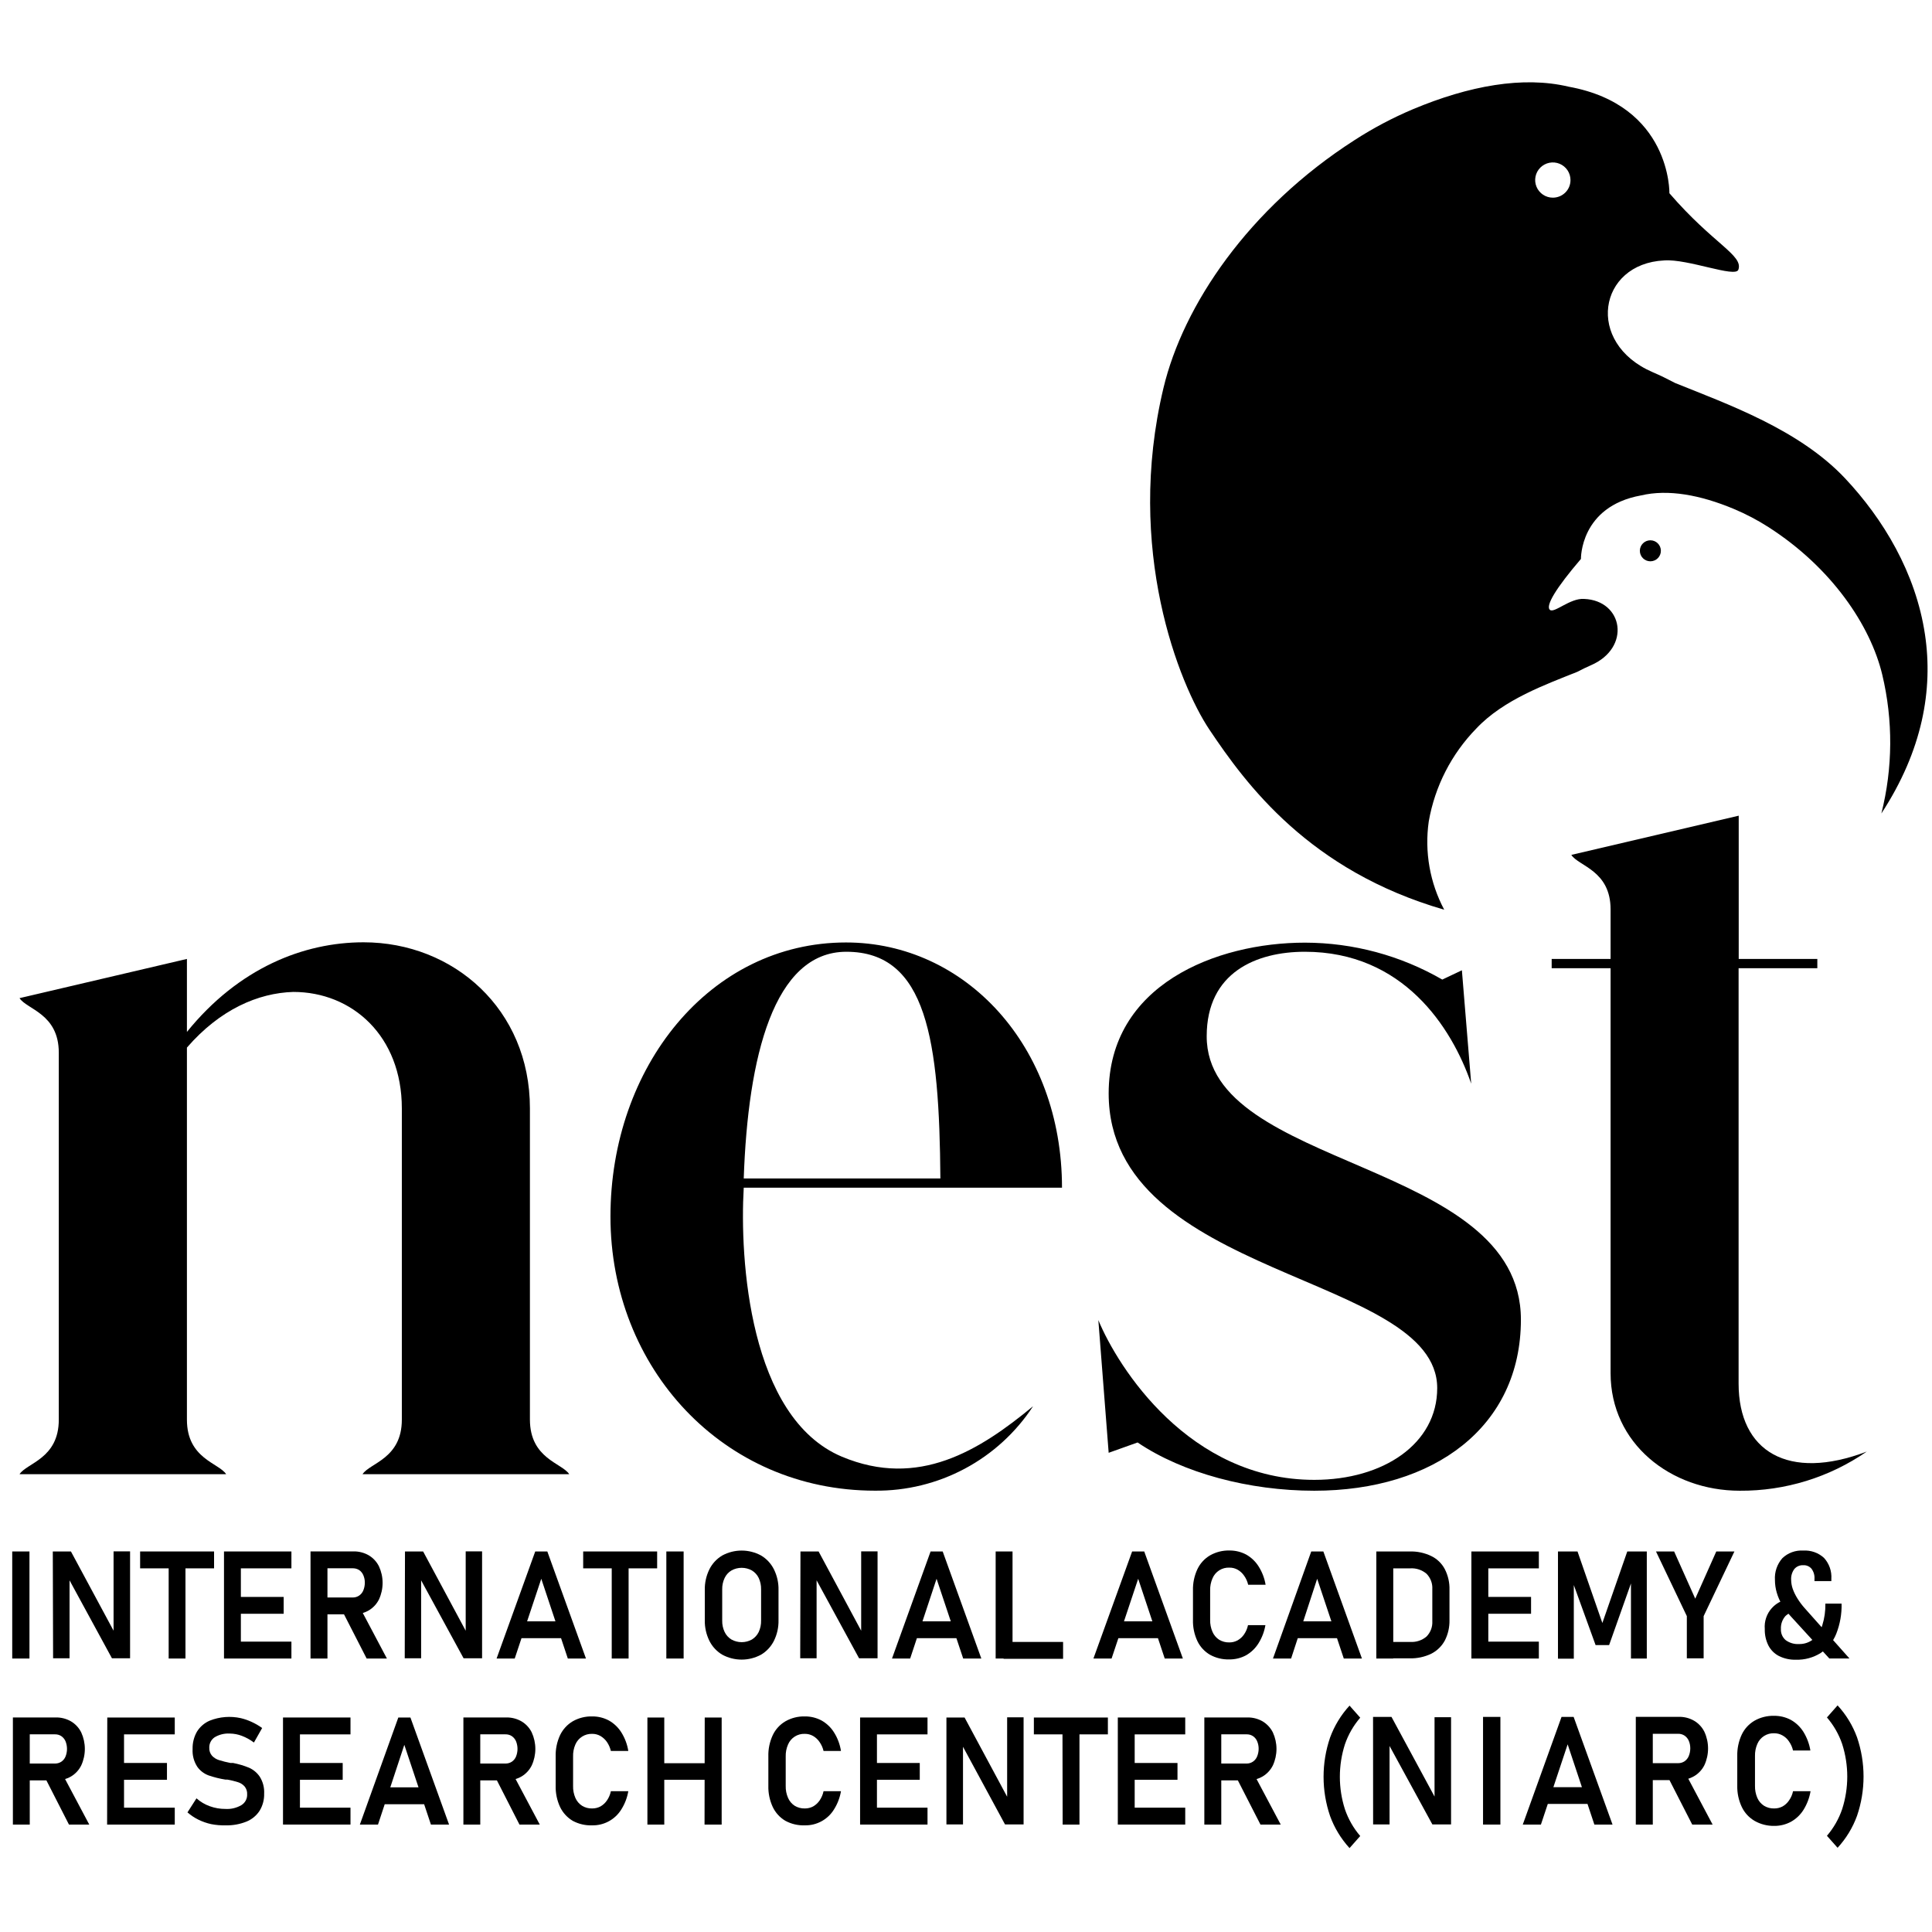 <svg xmlns="http://www.w3.org/2000/svg" width="500" height="500" viewBox="0 0 116 107" fill="none"><path d="M34.177 84.013H21.767C22.202 83.336 24.127 83.086 24.127 80.736V62.05C24.127 57.704 21.149 55.057 17.613 55.057C15.504 55.118 13.209 56.107 11.223 58.399V80.736C11.223 83.086 13.144 83.336 13.579 84.013H1.173C1.605 83.336 3.53 83.086 3.53 80.736V58.707C3.53 56.357 1.605 56.107 1.173 55.43L11.223 53.076V57.458C14.324 53.623 18.23 52.077 21.828 52.077C27.227 52.077 31.817 56.096 31.817 62.039V80.725C31.817 83.086 33.741 83.336 34.177 84.013Z" fill="#19447B" style="fill:#19447B;fill:color(display-p3 0.098 0.267 0.482);fill-opacity:1;"></path><path d="M50.798 52.087C57.932 52.087 63.764 58.276 63.764 66.812H44.655C44.408 71.081 44.967 80.613 50.551 82.963C55.141 84.882 58.8 82.601 62.028 79.932C61 81.504 59.591 82.793 57.932 83.679C56.272 84.565 54.416 85.02 52.534 85.002C43.417 85.002 36.653 77.639 36.653 68.543C36.653 59.573 42.611 52.087 50.798 52.087ZM44.655 66.258H56.462C56.4 57.965 55.656 52.645 50.816 52.645C46.456 52.645 44.906 58.953 44.655 66.258Z" fill="#19447B" style="fill:#19447B;fill:color(display-p3 0.098 0.267 0.482);fill-opacity:1;"></path><path d="M91.317 74.732C91.317 81.167 86.107 85.005 78.911 85.005C75.004 85.005 71.032 83.951 68.302 82.108L66.566 82.728L65.946 74.761C67.126 77.607 71.392 84.353 78.911 84.353C83.068 84.353 86.292 82.181 86.292 78.845C86.292 71.965 66.566 72.287 66.566 61.152C66.566 54.633 73.018 52.098 78.352 52.098C81.248 52.103 84.091 52.868 86.597 54.315L87.774 53.757L88.333 60.565C87.156 57.161 84.237 52.645 78.345 52.645C75.44 52.645 72.452 53.88 72.452 57.715C72.437 65.762 91.317 65.081 91.317 74.732Z" fill="#19447B" style="fill:#19447B;fill:color(display-p3 0.098 0.267 0.482);fill-opacity:1;"></path><path d="M112.081 82.655C109.843 84.203 107.18 85.023 104.457 85.005C100.3 85.005 96.702 82.159 96.702 77.951V53.634H93.165V53.076H96.702V50.106C96.702 47.756 94.777 47.51 94.345 46.829L104.395 44.475V53.076H109.115V53.634H104.388V78.57C104.388 82.655 107.369 84.448 112.081 82.655Z" fill="#19447B" style="fill:#19447B;fill:color(display-p3 0.098 0.267 0.482);fill-opacity:1;"></path><path d="M115.578 33.593C115.026 29.896 113.073 26.655 110.771 24.21C108.022 21.295 103.763 19.782 100.576 18.496C100.136 18.264 99.69 18.043 99.232 17.848C95.155 16.091 95.965 11.329 99.915 11.137C101.334 11.029 104.195 12.195 104.373 11.695C104.689 10.822 102.87 10.16 100.234 7.103C100.234 7.103 100.343 1.82 94.178 0.704C91.455 0.056 88.206 0.643 84.825 2.062C83.612 2.575 82.446 3.192 81.34 3.906C74.95 8.005 71.04 13.842 69.856 18.797C67.543 28.48 70.793 36.581 72.612 39.304C74.816 42.596 78.613 47.778 86.713 50.121C85.85 48.498 85.524 46.643 85.784 44.823C86.151 42.715 87.148 40.767 88.645 39.235C90.282 37.497 92.82 36.595 94.719 35.831C94.981 35.694 95.246 35.56 95.518 35.444C97.947 34.397 97.468 31.554 95.111 31.46C94.265 31.399 93.296 32.362 93.049 32.108C92.802 31.855 93.412 30.823 94.922 29.059C94.922 29.059 94.857 25.912 98.528 25.246C100.151 24.862 102.086 25.213 104.101 26.057C104.822 26.359 105.516 26.722 106.174 27.144C109.983 29.584 112.31 33.065 113.014 36.012C113.669 38.752 113.65 41.61 112.96 44.341C115.44 40.55 116.072 36.889 115.578 33.593ZM93.234 7.368C93.025 7.368 92.82 7.306 92.645 7.189C92.471 7.073 92.335 6.908 92.255 6.715C92.174 6.522 92.153 6.309 92.194 6.104C92.235 5.899 92.336 5.71 92.485 5.562C92.633 5.415 92.822 5.314 93.027 5.273C93.233 5.232 93.446 5.253 93.64 5.333C93.834 5.413 93.999 5.549 94.116 5.723C94.232 5.897 94.294 6.101 94.294 6.31C94.295 6.449 94.268 6.587 94.215 6.715C94.162 6.844 94.084 6.961 93.985 7.059C93.886 7.157 93.769 7.235 93.641 7.288C93.512 7.341 93.374 7.368 93.234 7.368Z" fill="#42C0C6" style="fill:#42C0C6;fill:color(display-p3 0.259 0.753 0.776);fill-opacity:1;"></path><path d="M99.091 29.201C99.439 29.201 99.722 28.919 99.722 28.57C99.722 28.223 99.439 27.94 99.091 27.94C98.742 27.94 98.459 28.223 98.459 28.57C98.459 28.919 98.742 29.201 99.091 29.201Z" fill="#42C0C6" style="fill:#42C0C6;fill:color(display-p3 0.259 0.753 0.776);fill-opacity:1;"></path><path d="M1.769 95.08H0.734V88.652H1.769V95.08Z" fill="#19447B" style="fill:#19447B;fill:color(display-p3 0.098 0.267 0.482);fill-opacity:1;"></path><path d="M3.17 88.652H4.259L6.921 93.599L6.819 93.715V88.645H7.81V95.065H6.721L4.074 90.198L4.176 90.082V95.065H3.188L3.17 88.652Z" fill="#19447B" style="fill:#19447B;fill:color(display-p3 0.098 0.267 0.482);fill-opacity:1;"></path><path d="M8.413 88.652H12.853V89.666H8.413V88.652ZM10.127 89.181H11.136V95.08H10.127V89.181Z" fill="#19447B" style="fill:#19447B;fill:color(display-p3 0.098 0.267 0.482);fill-opacity:1;"></path><path d="M13.449 88.652H14.462V95.08H13.449V88.652ZM13.866 88.652H17.497V89.666H13.866V88.652ZM13.866 91.382H17.032V92.393H13.866V91.382ZM13.866 94.066H17.497V95.08H13.866V94.066Z" fill="#19447B" style="fill:#19447B;fill:color(display-p3 0.098 0.267 0.482);fill-opacity:1;"></path><path d="M18.644 88.648H19.661V95.08H18.644V88.648ZM19.066 91.415H21.193C21.322 91.415 21.448 91.377 21.556 91.306C21.669 91.231 21.758 91.124 21.81 90.999C21.872 90.852 21.904 90.694 21.905 90.535C21.908 90.377 21.877 90.22 21.814 90.075C21.762 89.951 21.675 89.844 21.563 89.767C21.449 89.696 21.317 89.66 21.182 89.662H19.066V88.648H21.222C21.544 88.642 21.862 88.724 22.141 88.884C22.405 89.041 22.618 89.271 22.754 89.546C22.898 89.858 22.972 90.196 22.972 90.539C22.972 90.881 22.898 91.22 22.754 91.531C22.618 91.807 22.403 92.037 22.137 92.194C21.859 92.352 21.543 92.432 21.222 92.425H19.066V91.415ZM20.554 92.23L21.611 92.023L23.23 95.08H22.014L20.554 92.23Z" fill="#19447B" style="fill:#19447B;fill:color(display-p3 0.098 0.267 0.482);fill-opacity:1;"></path><path d="M24.316 88.652H25.405L28.062 93.599L27.961 93.715V88.645H28.945V95.065H27.834L25.183 90.198L25.285 90.082V95.065H24.301L24.316 88.652Z" fill="#19447B" style="fill:#19447B;fill:color(display-p3 0.098 0.267 0.482);fill-opacity:1;"></path><path d="M32.136 88.652H32.862L35.182 95.08H34.093L32.499 90.292L30.905 95.08H29.816L32.136 88.652ZM30.909 92.846H34.155V93.859H30.902L30.909 92.846Z" fill="#19447B" style="fill:#19447B;fill:color(display-p3 0.098 0.267 0.482);fill-opacity:1;"></path><path d="M35.015 88.652H39.456V89.666H35.015V88.652ZM36.729 89.181H37.742V95.08H36.729V89.181Z" fill="#19447B" style="fill:#19447B;fill:color(display-p3 0.098 0.267 0.482);fill-opacity:1;"></path><path d="M41.046 95.08H40.008V88.652H41.046V95.08Z" fill="#19447B" style="fill:#19447B;fill:color(display-p3 0.098 0.267 0.482);fill-opacity:1;"></path><path d="M43.37 94.852C43.035 94.655 42.766 94.365 42.593 94.019C42.403 93.632 42.308 93.207 42.317 92.777V90.966C42.308 90.536 42.403 90.11 42.593 89.724C42.766 89.377 43.035 89.088 43.37 88.891C43.726 88.699 44.125 88.598 44.53 88.598C44.935 88.598 45.333 88.699 45.69 88.891C46.024 89.088 46.294 89.377 46.467 89.724C46.658 90.11 46.753 90.536 46.743 90.966V92.777C46.753 93.207 46.658 93.633 46.467 94.019C46.294 94.365 46.024 94.655 45.69 94.852C45.333 95.044 44.935 95.145 44.53 95.145C44.125 95.145 43.726 95.044 43.37 94.852ZM45.145 93.939C45.322 93.83 45.465 93.673 45.555 93.487C45.653 93.273 45.702 93.04 45.697 92.806V90.926C45.702 90.692 45.653 90.459 45.555 90.245C45.466 90.058 45.323 89.9 45.145 89.793C44.958 89.688 44.746 89.634 44.532 89.634C44.317 89.634 44.105 89.688 43.918 89.793C43.739 89.899 43.596 90.057 43.508 90.245C43.407 90.458 43.357 90.691 43.362 90.926V92.806C43.357 93.041 43.407 93.274 43.508 93.487C43.597 93.674 43.739 93.832 43.918 93.939C44.105 94.043 44.317 94.098 44.532 94.098C44.746 94.098 44.958 94.043 45.145 93.939Z" fill="#19447B" style="fill:#19447B;fill:color(display-p3 0.098 0.267 0.482);fill-opacity:1;"></path><path d="M48.061 88.652H49.15L51.807 93.599L51.706 93.715V88.645H52.69V95.065H51.579L48.928 90.198L49.03 90.082V95.065H48.046L48.061 88.652Z" fill="#19447B" style="fill:#19447B;fill:color(display-p3 0.098 0.267 0.482);fill-opacity:1;"></path><path d="M55.874 88.652H56.6L58.92 95.08H57.831L56.233 90.292L54.647 95.08H53.557L55.874 88.652ZM54.647 92.846H57.893V93.859H54.647V92.846Z" fill="#19447B" style="fill:#19447B;fill:color(display-p3 0.098 0.267 0.482);fill-opacity:1;"></path><path d="M59.781 88.652H60.794V95.08H59.781V88.652ZM60.256 94.084H63.829V95.098H60.256V94.084Z" fill="#19447B" style="fill:#19447B;fill:color(display-p3 0.098 0.267 0.482);fill-opacity:1;"></path><path d="M67.975 88.652H68.701L71.021 95.08H69.932L68.338 90.292L66.741 95.08H65.651L67.975 88.652ZM66.748 92.846H69.998V93.859H66.748V92.846Z" fill="#19447B" style="fill:#19447B;fill:color(display-p3 0.098 0.267 0.482);fill-opacity:1;"></path><path d="M72.652 94.855C72.322 94.663 72.058 94.377 71.893 94.033C71.707 93.635 71.616 93.198 71.628 92.759V90.995C71.616 90.554 71.707 90.117 71.893 89.717C72.057 89.371 72.321 89.082 72.652 88.887C73.006 88.686 73.409 88.584 73.817 88.594C74.169 88.59 74.516 88.675 74.826 88.84C75.134 89.015 75.392 89.264 75.578 89.565C75.785 89.896 75.925 90.265 75.988 90.651H74.942C74.897 90.456 74.815 90.271 74.699 90.108C74.598 89.959 74.464 89.835 74.307 89.746C74.157 89.663 73.988 89.62 73.817 89.623C73.602 89.612 73.388 89.669 73.206 89.784C73.024 89.9 72.882 90.068 72.8 90.267C72.7 90.495 72.652 90.743 72.659 90.991V92.755C72.652 93.004 72.7 93.251 72.8 93.479C72.883 93.672 73.021 93.835 73.196 93.95C73.38 94.062 73.591 94.118 73.806 94.113C73.978 94.115 74.148 94.074 74.3 93.993C74.458 93.905 74.594 93.781 74.696 93.631C74.81 93.464 74.89 93.276 74.932 93.077H75.977C75.911 93.463 75.771 93.832 75.563 94.164C75.378 94.464 75.119 94.713 74.812 94.888C74.503 95.053 74.157 95.138 73.806 95.134C73.403 95.145 73.005 95.049 72.652 94.855Z" fill="#19447B" style="fill:#19447B;fill:color(display-p3 0.098 0.267 0.482);fill-opacity:1;"></path><path d="M78.729 88.652H79.456L81.772 95.08H80.683L79.085 90.292L77.52 95.08H76.431L78.729 88.652ZM77.52 92.846H80.77V93.859H77.52V92.846Z" fill="#19447B" style="fill:#19447B;fill:color(display-p3 0.098 0.267 0.482);fill-opacity:1;"></path><path d="M82.636 88.652H83.653V95.08H82.636V88.652ZM83.224 94.084H84.677C85.032 94.106 85.383 93.989 85.653 93.758C85.772 93.636 85.864 93.49 85.924 93.331C85.983 93.171 86.008 93.001 85.998 92.831V90.919C86.008 90.749 85.983 90.579 85.924 90.419C85.864 90.26 85.772 90.114 85.653 89.992C85.383 89.761 85.032 89.644 84.677 89.666H83.224V88.652H84.637C85.083 88.639 85.526 88.732 85.929 88.924C86.279 89.092 86.565 89.367 86.746 89.709C86.944 90.094 87.042 90.523 87.029 90.955V92.766C87.039 93.191 86.945 93.613 86.753 93.993C86.57 94.335 86.286 94.613 85.94 94.79C85.533 94.986 85.085 95.082 84.633 95.069H83.224V94.084Z" fill="#19447B" style="fill:#19447B;fill:color(display-p3 0.098 0.267 0.482);fill-opacity:1;"></path><path d="M88.344 88.652H89.36V95.08H88.344V88.652ZM88.765 88.652H92.395V89.666H88.776L88.765 88.652ZM88.765 91.382H91.927V92.393H88.776L88.765 91.382ZM88.765 94.066H92.395V95.08H88.776L88.765 94.066Z" fill="#19447B" style="fill:#19447B;fill:color(display-p3 0.098 0.267 0.482);fill-opacity:1;"></path><path d="M97.704 88.652H98.876V95.08H97.925V90.177L97.965 90.459L96.614 94.272H95.801L94.451 90.55L94.494 90.187V95.091H93.543V88.652H94.716L96.208 92.947L97.704 88.652Z" fill="#19447B" style="fill:#19447B;fill:color(display-p3 0.098 0.267 0.482);fill-opacity:1;"></path><path d="M102.289 92.534V95.069H101.28V92.534L99.428 88.652H100.517L101.785 91.487L103.048 88.652H104.137L102.289 92.534Z" fill="#19447B" style="fill:#19447B;fill:color(display-p3 0.098 0.267 0.482);fill-opacity:1;"></path><path d="M107.202 92.527C107.011 92.742 106.913 93.023 106.929 93.309C106.922 93.434 106.944 93.559 106.993 93.675C107.043 93.79 107.118 93.893 107.213 93.975C107.445 94.145 107.731 94.229 108.019 94.211C108.328 94.218 108.63 94.115 108.872 93.921C109.129 93.7 109.317 93.41 109.413 93.085C109.545 92.664 109.607 92.225 109.598 91.784H110.571C110.587 92.403 110.478 93.019 110.251 93.595C110.064 94.066 109.738 94.469 109.315 94.75C108.869 95.028 108.351 95.168 107.826 95.152C107.478 95.162 107.133 95.087 106.82 94.935C106.547 94.797 106.323 94.576 106.181 94.305C106.026 93.996 105.95 93.654 105.96 93.309C105.941 93.082 105.968 92.853 106.041 92.636C106.114 92.42 106.23 92.22 106.384 92.051C106.537 91.881 106.723 91.744 106.931 91.649C107.139 91.554 107.365 91.503 107.594 91.498L107.957 92.259C107.819 92.249 107.681 92.268 107.551 92.314C107.421 92.36 107.302 92.433 107.202 92.527ZM107.503 92.527C107.312 92.318 107.141 92.091 106.995 91.85C106.859 91.622 106.753 91.379 106.679 91.125C106.607 90.878 106.57 90.622 106.57 90.365C106.539 89.888 106.698 89.418 107.013 89.058C107.179 88.898 107.376 88.775 107.593 88.696C107.809 88.617 108.039 88.583 108.269 88.598C108.496 88.584 108.724 88.616 108.939 88.692C109.153 88.767 109.35 88.886 109.518 89.04C109.672 89.21 109.79 89.409 109.866 89.625C109.941 89.842 109.972 90.071 109.957 90.3V90.43H108.944V90.3C108.96 90.082 108.896 89.867 108.767 89.691C108.706 89.619 108.63 89.562 108.543 89.525C108.457 89.488 108.363 89.472 108.269 89.478C108.168 89.472 108.066 89.49 107.973 89.53C107.879 89.57 107.797 89.632 107.732 89.709C107.594 89.899 107.527 90.131 107.543 90.365C107.546 90.545 107.578 90.723 107.637 90.894C107.71 91.095 107.803 91.288 107.917 91.469C108.046 91.677 108.193 91.874 108.356 92.056L111.043 95.076H109.834L107.503 92.527Z" fill="#19447B" style="fill:#19447B;fill:color(display-p3 0.098 0.267 0.482);fill-opacity:1;"></path><path d="M0.774 98.618H1.787V105.049H0.774V98.618ZM1.191 101.385H3.319C3.448 101.384 3.574 101.346 3.682 101.276C3.794 101.2 3.881 101.093 3.933 100.968C4.053 100.672 4.053 100.341 3.933 100.045C3.878 99.92 3.79 99.814 3.678 99.737C3.565 99.664 3.432 99.628 3.297 99.632H1.17V98.618H3.348C3.669 98.612 3.985 98.693 4.263 98.853C4.528 99.01 4.741 99.24 4.877 99.516C5.02 99.827 5.094 100.166 5.094 100.508C5.094 100.851 5.02 101.189 4.877 101.5C4.74 101.776 4.527 102.006 4.263 102.163C3.985 102.322 3.668 102.402 3.348 102.395H1.17L1.191 101.385ZM2.684 102.196L3.736 101.993L5.359 105.049H4.14L2.684 102.196Z" fill="#19447B" style="fill:#19447B;fill:color(display-p3 0.098 0.267 0.482);fill-opacity:1;"></path><path d="M6.441 98.621H7.447V105.049H6.431L6.441 98.621ZM6.863 98.621H10.493V99.635H6.863V98.621ZM6.863 101.352H10.025V102.362H6.863V101.352ZM6.863 104.035H10.493V105.049H6.863V104.035Z" fill="#19447B" style="fill:#19447B;fill:color(display-p3 0.098 0.267 0.482);fill-opacity:1;"></path><path d="M12.683 105.024C12.416 104.966 12.158 104.876 11.913 104.756C11.676 104.639 11.455 104.491 11.256 104.318L11.797 103.474C12.03 103.682 12.301 103.843 12.595 103.948C12.897 104.058 13.215 104.113 13.536 104.111C13.873 104.132 14.208 104.051 14.498 103.88C14.607 103.812 14.697 103.716 14.757 103.602C14.817 103.488 14.845 103.36 14.839 103.231C14.849 103.061 14.794 102.893 14.687 102.761C14.58 102.64 14.442 102.551 14.287 102.504C14.081 102.439 13.87 102.388 13.656 102.351H13.543C13.196 102.296 12.855 102.212 12.523 102.098C12.249 101.996 12.012 101.815 11.844 101.577C11.639 101.26 11.542 100.887 11.564 100.512C11.554 100.147 11.645 99.786 11.826 99.469C12.008 99.176 12.275 98.946 12.592 98.81C13.186 98.574 13.838 98.522 14.462 98.661C14.687 98.715 14.906 98.791 15.115 98.889C15.335 98.99 15.544 99.111 15.74 99.252L15.246 100.124C15.024 99.956 14.78 99.821 14.52 99.722C14.288 99.634 14.042 99.587 13.794 99.585C13.475 99.567 13.159 99.645 12.886 99.809C12.783 99.878 12.7 99.973 12.644 100.083C12.588 100.193 12.561 100.316 12.566 100.439C12.557 100.616 12.617 100.789 12.733 100.921C12.847 101.041 12.99 101.129 13.147 101.178C13.375 101.249 13.607 101.307 13.841 101.352H13.997C14.325 101.415 14.647 101.51 14.956 101.638C15.216 101.754 15.439 101.941 15.598 102.178C15.788 102.481 15.879 102.835 15.86 103.192C15.87 103.553 15.776 103.911 15.587 104.22C15.397 104.513 15.12 104.741 14.796 104.872C14.399 105.031 13.974 105.107 13.547 105.096C13.257 105.103 12.967 105.079 12.683 105.024Z" fill="#19447B" style="fill:#19447B;fill:color(display-p3 0.098 0.267 0.482);fill-opacity:1;"></path><path d="M16.992 98.621H18.009V105.049H16.992V98.621ZM17.413 98.621H21.044V99.635H17.413V98.621ZM17.413 101.352H20.576V102.362H17.413V101.352ZM17.413 104.035H21.044V105.049H17.413V104.035Z" fill="#19447B" style="fill:#19447B;fill:color(display-p3 0.098 0.267 0.482);fill-opacity:1;"></path><path d="M23.916 98.621H24.642L26.962 105.049H25.873L24.276 100.262L22.696 105.049H21.607L23.916 98.621ZM22.696 102.815H25.942V103.829H22.696V102.815Z" fill="#19447B" style="fill:#19447B;fill:color(display-p3 0.098 0.267 0.482);fill-opacity:1;"></path><path d="M27.823 98.618H28.836V105.049H27.823V98.618ZM28.24 101.385H30.368C30.497 101.384 30.623 101.346 30.731 101.276C30.843 101.2 30.93 101.093 30.982 100.968C31.102 100.672 31.102 100.341 30.982 100.045C30.927 99.92 30.839 99.814 30.727 99.737C30.614 99.664 30.481 99.628 30.346 99.632H28.219V98.618H30.397C30.718 98.612 31.034 98.693 31.312 98.853C31.577 99.01 31.79 99.24 31.926 99.516C32.069 99.827 32.143 100.166 32.143 100.508C32.143 100.851 32.069 101.189 31.926 101.5C31.789 101.776 31.576 102.006 31.312 102.163C31.034 102.322 30.717 102.402 30.397 102.395H28.219L28.24 101.385ZM29.733 102.196L30.785 101.993L32.408 105.049H31.189L29.733 102.196Z" fill="#19447B" style="fill:#19447B;fill:color(display-p3 0.098 0.267 0.482);fill-opacity:1;"></path><path d="M34.387 104.825C34.058 104.629 33.794 104.341 33.628 103.996C33.442 103.596 33.352 103.158 33.363 102.717V100.957C33.352 100.516 33.442 100.079 33.628 99.679C33.794 99.334 34.058 99.045 34.387 98.85C34.742 98.648 35.145 98.546 35.553 98.556C35.905 98.552 36.252 98.636 36.562 98.803C36.87 98.977 37.128 99.226 37.314 99.527C37.523 99.864 37.663 100.239 37.724 100.631H36.678C36.633 100.437 36.551 100.253 36.439 100.088C36.335 99.94 36.2 99.816 36.043 99.726C35.893 99.643 35.724 99.601 35.553 99.603C35.34 99.596 35.131 99.653 34.951 99.767C34.772 99.88 34.631 100.045 34.547 100.24C34.448 100.469 34.401 100.716 34.409 100.965V102.724C34.401 102.973 34.448 103.22 34.547 103.449C34.63 103.642 34.769 103.806 34.946 103.92C35.128 104.032 35.339 104.089 35.553 104.082C35.726 104.084 35.897 104.043 36.05 103.963C36.207 103.874 36.341 103.75 36.442 103.601C36.557 103.433 36.637 103.245 36.678 103.047H37.724C37.659 103.433 37.518 103.802 37.31 104.133C37.127 104.433 36.869 104.68 36.56 104.849C36.252 105.018 35.904 105.104 35.553 105.096C35.147 105.111 34.744 105.017 34.387 104.825Z" fill="#19447B" style="fill:#19447B;fill:color(display-p3 0.098 0.267 0.482);fill-opacity:1;"></path><path d="M38.871 98.621H39.884V105.049H38.871V98.621ZM39.408 101.366H42.923V102.362H39.398L39.408 101.366ZM42.313 98.621H43.33V105.049H42.302L42.313 98.621Z" fill="#19447B" style="fill:#19447B;fill:color(display-p3 0.098 0.267 0.482);fill-opacity:1;"></path><path d="M47.157 104.825C46.826 104.63 46.562 104.342 46.398 103.996C46.212 103.596 46.121 103.158 46.133 102.717V100.957C46.121 100.516 46.212 100.079 46.398 99.679C46.562 99.333 46.826 99.044 47.157 98.85C47.511 98.648 47.914 98.546 48.322 98.556C48.674 98.552 49.021 98.637 49.331 98.803C49.639 98.977 49.897 99.226 50.083 99.527C50.293 99.864 50.432 100.239 50.493 100.631H49.447C49.402 100.436 49.32 100.252 49.204 100.088C49.103 99.939 48.969 99.815 48.812 99.726C48.662 99.643 48.493 99.601 48.322 99.603C48.109 99.594 47.899 99.651 47.719 99.765C47.539 99.879 47.399 100.045 47.316 100.24C47.216 100.468 47.168 100.716 47.175 100.965V102.724C47.168 102.973 47.216 103.221 47.316 103.449C47.399 103.641 47.536 103.805 47.712 103.92C47.895 104.031 48.107 104.088 48.322 104.082C48.495 104.084 48.666 104.043 48.819 103.963C48.976 103.874 49.11 103.75 49.212 103.601C49.326 103.433 49.406 103.245 49.447 103.047H50.493C50.428 103.433 50.287 103.802 50.079 104.133C49.897 104.433 49.638 104.68 49.33 104.849C49.021 105.018 48.674 105.104 48.322 105.096C47.916 105.111 47.514 105.017 47.157 104.825Z" fill="#19447B" style="fill:#19447B;fill:color(display-p3 0.098 0.267 0.482);fill-opacity:1;"></path><path d="M51.641 98.621H52.653V105.049H51.641V98.621ZM52.058 98.621H55.689V99.635H52.058V98.621ZM52.058 101.352H55.224V102.362H52.058V101.352ZM52.058 104.035H55.689V105.049H52.058V104.035Z" fill="#19447B" style="fill:#19447B;fill:color(display-p3 0.098 0.267 0.482);fill-opacity:1;"></path><path d="M56.825 98.621H57.914L60.572 103.568L60.47 103.681V98.611H61.458V105.042H60.343L57.718 100.19L57.82 100.074V105.042H56.825V98.621Z" fill="#19447B" style="fill:#19447B;fill:color(display-p3 0.098 0.267 0.482);fill-opacity:1;"></path><path d="M62.075 98.621H66.519V99.635H62.075V98.621ZM63.792 99.147H64.813V105.049H63.803L63.792 99.147Z" fill="#19447B" style="fill:#19447B;fill:color(display-p3 0.098 0.267 0.482);fill-opacity:1;"></path><path d="M67.115 98.621H68.128V105.049H67.115V98.621ZM67.532 98.621H71.163V99.635H67.532V98.621ZM67.532 101.352H70.698V102.362H67.532V101.352ZM67.532 104.035H71.163V105.049H67.532V104.035Z" fill="#19447B" style="fill:#19447B;fill:color(display-p3 0.098 0.267 0.482);fill-opacity:1;"></path><path d="M72.31 98.618H73.327V105.049H72.31V98.618ZM72.731 101.385H74.859C74.988 101.385 75.114 101.347 75.222 101.276C75.335 101.2 75.424 101.093 75.476 100.968C75.538 100.821 75.57 100.664 75.571 100.505C75.573 100.347 75.542 100.19 75.48 100.045C75.427 99.919 75.339 99.812 75.226 99.737C75.118 99.667 74.991 99.631 74.863 99.632H72.735V98.618H74.892C75.214 98.612 75.531 98.693 75.81 98.853C76.074 99.012 76.286 99.242 76.424 99.516C76.567 99.827 76.642 100.166 76.642 100.508C76.642 100.851 76.567 101.189 76.424 101.5C76.286 101.776 76.072 102.006 75.807 102.163C75.528 102.322 75.212 102.402 74.892 102.395H72.735L72.731 101.385ZM74.22 102.196L75.273 101.993L76.896 105.049H75.68L74.22 102.196Z" fill="#19447B" style="fill:#19447B;fill:color(display-p3 0.098 0.267 0.482);fill-opacity:1;"></path><path d="M79.859 104.535C79.339 103.009 79.339 101.354 79.859 99.827C80.119 99.118 80.516 98.466 81.028 97.908L81.67 98.632C81.265 99.101 80.953 99.644 80.752 100.229C80.345 101.499 80.345 102.864 80.752 104.133C80.953 104.721 81.265 105.266 81.67 105.737L81.028 106.462C80.515 105.902 80.118 105.247 79.859 104.535Z" fill="#19447B" style="fill:#19447B;fill:color(display-p3 0.098 0.267 0.482);fill-opacity:1;"></path><path d="M82.44 98.585H83.547L86.234 103.557L86.132 103.673V98.603H87.124V105.042H86.002L83.33 100.146L83.431 100.03V105.042H82.444L82.44 98.585Z" fill="#19447B" style="fill:#19447B;fill:color(display-p3 0.098 0.267 0.482);fill-opacity:1;"></path><path d="M90.086 105.049H89.044V98.585H90.086V105.049Z" fill="#19447B" style="fill:#19447B;fill:color(display-p3 0.098 0.267 0.482);fill-opacity:1;"></path><path d="M93.757 98.585H94.483L96.818 105.049H95.728L94.124 100.233L92.519 105.049H91.43L93.757 98.585ZM92.523 102.804H95.79V103.811H92.523V102.804Z" fill="#19447B" style="fill:#19447B;fill:color(display-p3 0.098 0.267 0.482);fill-opacity:1;"></path><path d="M98.216 98.582H99.236V105.049H98.216V98.582ZM98.637 101.363H100.757C100.892 101.365 101.025 101.327 101.138 101.254C101.25 101.177 101.338 101.071 101.392 100.946C101.454 100.798 101.486 100.64 101.487 100.479C101.489 100.32 101.458 100.162 101.396 100.016C101.342 99.891 101.254 99.785 101.142 99.708C101.027 99.634 100.893 99.596 100.757 99.599H98.619V98.582H100.797C101.12 98.574 101.439 98.655 101.719 98.817C101.986 98.975 102.2 99.206 102.336 99.483C102.48 99.796 102.554 100.137 102.554 100.481C102.554 100.825 102.48 101.166 102.336 101.479C102.199 101.756 101.983 101.988 101.716 102.145C101.436 102.305 101.119 102.386 100.797 102.38H98.619L98.637 101.363ZM100.136 102.181L101.196 101.975L102.827 105.049H101.603L100.136 102.181Z" fill="#19447B" style="fill:#19447B;fill:color(display-p3 0.098 0.267 0.482);fill-opacity:1;"></path><path d="M105.343 104.825C105.009 104.629 104.742 104.338 104.577 103.988C104.389 103.587 104.297 103.149 104.308 102.706V100.932C104.298 100.489 104.39 100.049 104.577 99.646C104.742 99.298 105.009 99.008 105.343 98.813C105.7 98.611 106.105 98.51 106.515 98.52C106.869 98.515 107.217 98.6 107.528 98.766C107.838 98.94 108.097 99.189 108.284 99.491C108.493 99.831 108.634 100.208 108.698 100.602H107.656C107.611 100.406 107.528 100.22 107.412 100.056C107.312 99.904 107.176 99.78 107.016 99.693C106.867 99.61 106.698 99.567 106.526 99.567C106.312 99.558 106.1 99.615 105.919 99.729C105.738 99.844 105.597 100.011 105.513 100.208C105.414 100.436 105.366 100.683 105.372 100.932V102.724C105.366 102.973 105.414 103.22 105.513 103.449C105.597 103.642 105.736 103.805 105.913 103.92C106.097 104.032 106.31 104.089 106.526 104.082C106.699 104.084 106.87 104.043 107.024 103.963C107.182 103.875 107.316 103.751 107.416 103.601C107.534 103.435 107.616 103.246 107.656 103.047H108.708C108.642 103.44 108.5 103.816 108.291 104.155C108.105 104.456 107.845 104.705 107.536 104.879C107.226 105.047 106.879 105.133 106.526 105.129C106.111 105.136 105.702 105.031 105.343 104.825Z" fill="#19447B" style="fill:#19447B;fill:color(display-p3 0.098 0.267 0.482);fill-opacity:1;"></path><path d="M109.692 105.723C110.097 105.251 110.407 104.707 110.607 104.119C111.014 102.849 111.014 101.485 110.607 100.215C110.407 99.629 110.097 99.087 109.692 98.618L110.331 97.894C110.844 98.45 111.241 99.103 111.5 99.813C112.02 101.339 112.02 102.994 111.5 104.521C111.242 105.232 110.845 105.886 110.331 106.444L109.692 105.723Z" fill="#19447B" style="fill:#19447B;fill:color(display-p3 0.098 0.267 0.482);fill-opacity:1;"></path></svg>